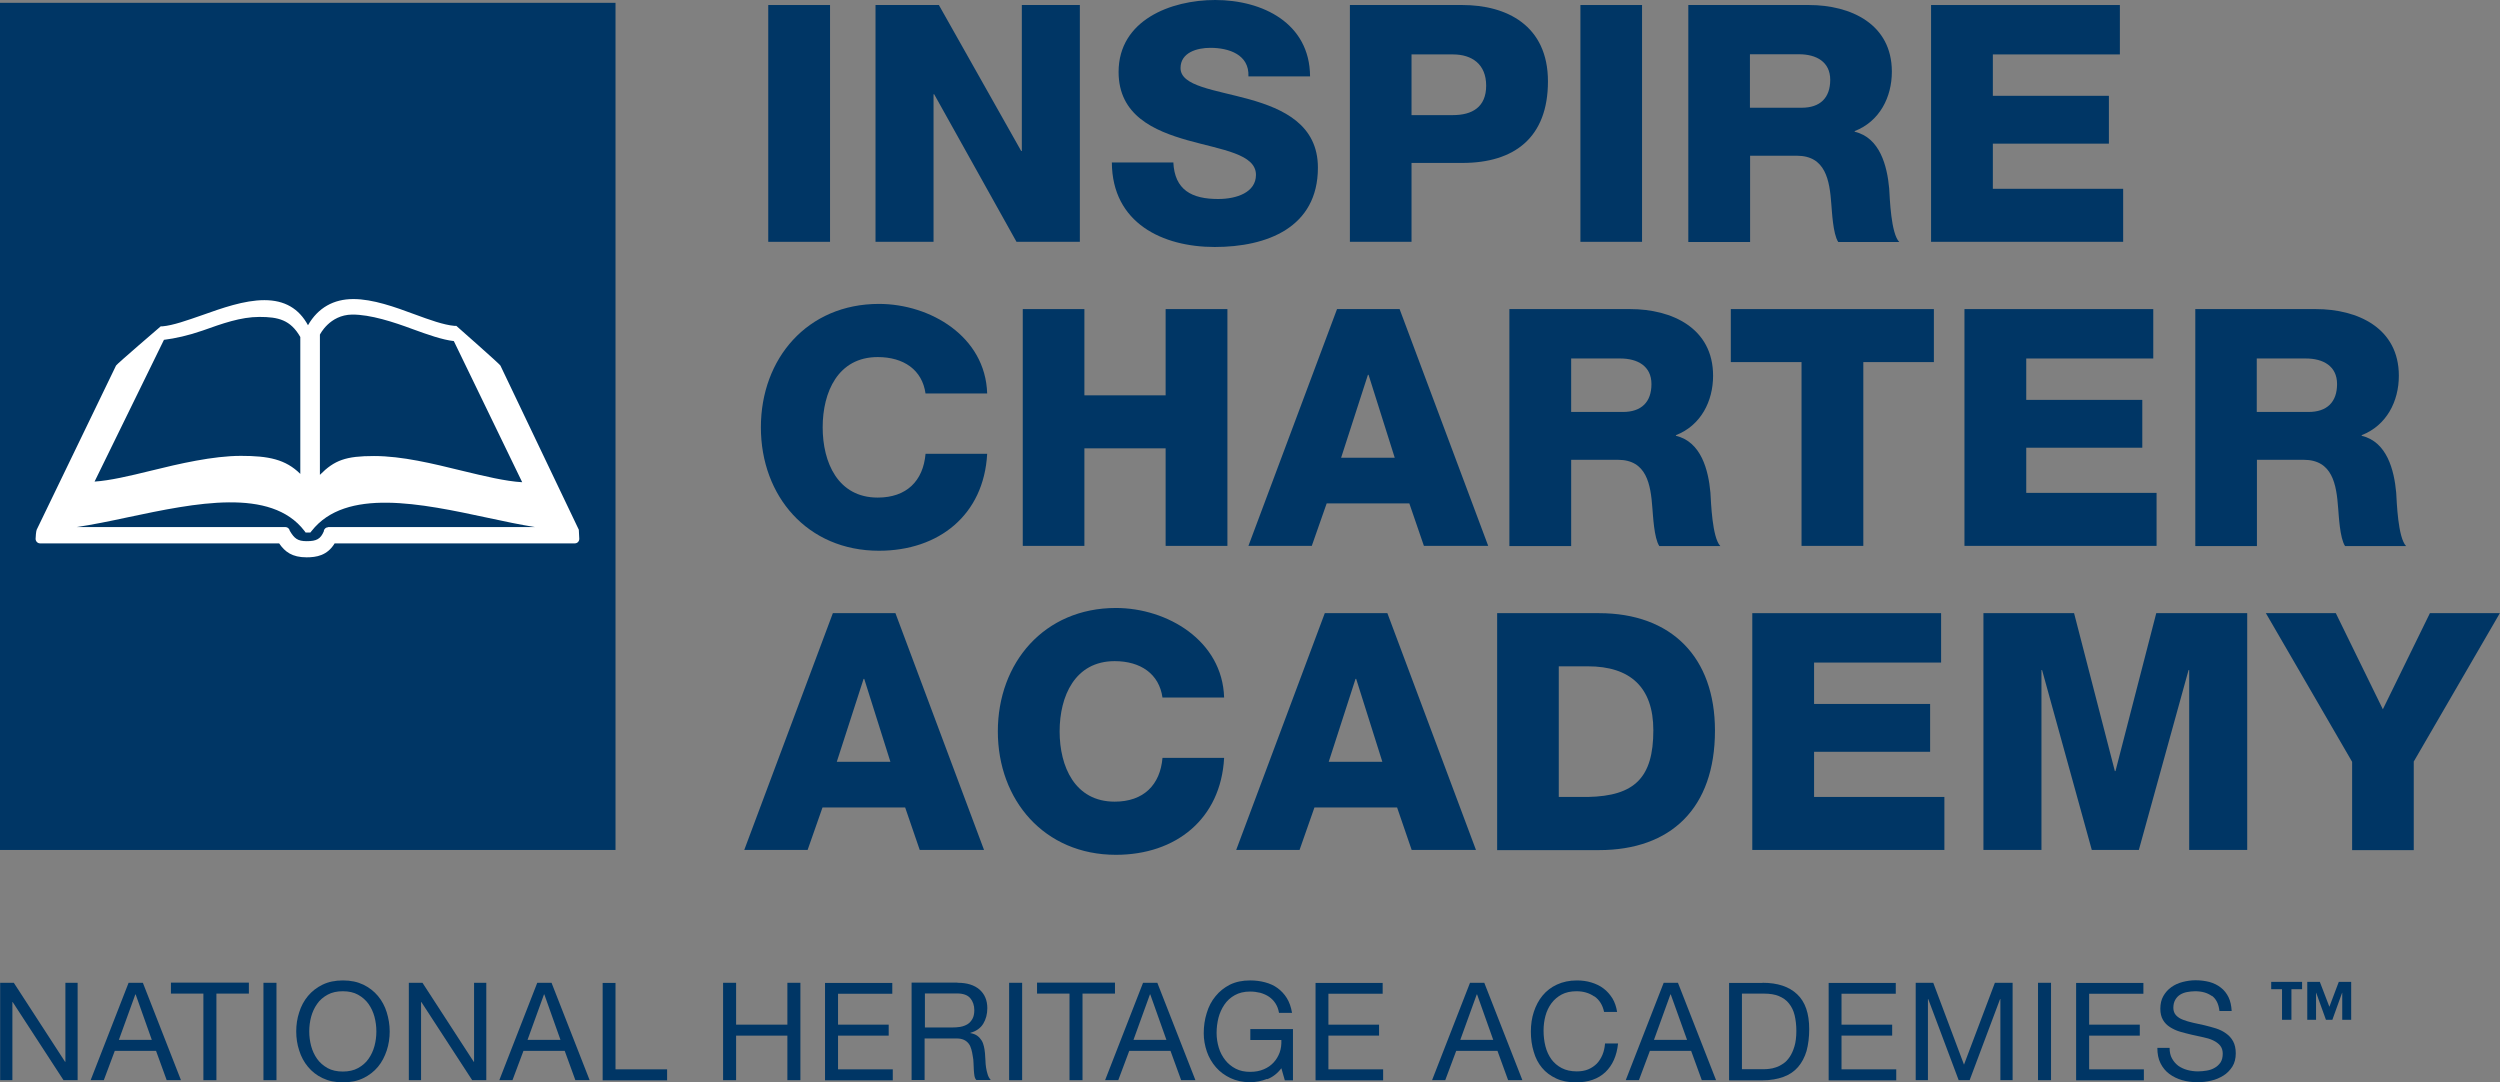 <?xml version="1.0" encoding="UTF-8"?><svg id="Layer_1" xmlns="http://www.w3.org/2000/svg" width="159.42" height="69.02" viewBox="0 0 159.42 69.02"><rect x="0" y="0" width="159.42" height="69.02" fill="#808080" stroke="none"/><defs><style>.cls-1{fill:#fff;}.cls-2{fill:#003665;}</style></defs><rect class="cls-2" y=".18" width="39.25" height="54.02"/><path class="cls-1" d="M20.93,33.62c-.14,0-.26.1-.28.24v.02c-.21.49-.46.63-1.09.63-.58,0-.79-.17-1.08-.66h0c-.03-.14-.14-.24-.28-.24H4.89c1.01-.15,2.13-.38,3.29-.63,4.26-.9,9.09-1.91,11.23.87l.08.11h.3l.08-.1c2.18-2.78,6.99-1.75,11.24-.84,1.05.23,2.07.44,3.01.59h-13.2ZM10.46,21.67c.71-.09,1.54-.27,2.46-.59,1.24-.44,2.42-.87,3.62-.87s1.98.18,2.61,1.28v8.73c-.94-.93-2.02-1.15-3.79-1.15s-3.93.5-5.75.95c-1.34.33-2.62.63-3.58.69l4.43-9.05ZM22.45,20.06c1.17-.01,2.66.48,3.87.93.93.34,1.89.68,2.62.76l4.36,9c-1.07-.06-2.42-.39-3.83-.73-1.88-.46-3.83-.94-5.62-.94s-2.52.26-3.45,1.2v-8.94s.61-1.26,2.05-1.28ZM36.91,33.78l-5-10.47c-.05-.1-2.81-2.53-2.81-2.53h-.12c-.69-.06-1.6-.39-2.55-.74-1.24-.46-2.65-.97-3.9-.97s-2.25.55-2.89,1.67c-.58-1.07-1.49-1.6-2.78-1.6s-2.71.51-3.98.96c-.95.33-1.84.65-2.52.71h-.11s-2.8,2.4-2.85,2.5l-5.06,10.47c-.04.09-.07.47-.07.58,0,.16.13.29.28.29h15.25c.37.54.83.89,1.75.89.62,0,1.32-.11,1.79-.89h15.32c.16,0,.28-.13.28-.29"/><path class="cls-2" d="M48.99.32h3.94v15.1h-3.94V.32Z"/><path class="cls-2" d="M55.83.32h4.04l5.25,9.31h.04V.32h3.7v15.1h-4.04l-5.25-9.41h-.04v9.41h-3.7V.32Z"/><path class="cls-2" d="M74.82,10.34c.08,1.78,1.18,2.35,2.86,2.35,1.18,0,2.41-.42,2.41-1.54,0-1.33-2.16-1.59-4.34-2.2-2.16-.61-4.42-1.59-4.42-4.36,0-3.3,3.32-4.59,6.16-4.59,3,0,6.03,1.46,6.05,4.87h-3.93c.06-1.38-1.23-1.82-2.43-1.82-.85,0-1.9.3-1.9,1.29,0,1.16,2.18,1.38,4.38,1.99,2.18.61,4.38,1.63,4.38,4.36,0,3.83-3.26,5.06-6.58,5.06s-6.54-1.52-6.56-5.39h3.93Z"/><path class="cls-2" d="M86.08.32h7.17c2.81,0,5.46,1.29,5.46,4.87s-2.14,5.2-5.46,5.2h-3.24v5.03h-3.93V.32ZM90.01,7.34h2.64c1.23,0,2.12-.51,2.12-1.88s-.91-1.99-2.12-1.99h-2.64v3.87Z"/><path class="cls-2" d="M100.78.32h3.93v15.1h-3.93V.32Z"/><path class="cls-2" d="M107.65.32h7.7c2.67,0,5.29,1.21,5.29,4.25,0,1.63-.78,3.17-2.37,3.79v.04c1.61.38,2.07,2.18,2.2,3.62.04.63.11,2.86.64,3.41h-3.89c-.34-.51-.4-1.99-.44-2.41-.11-1.52-.36-3.09-2.2-3.09h-2.98v5.5h-3.94V.32ZM111.59,6.87h3.3c1.18,0,1.82-.63,1.82-1.78s-.89-1.63-1.99-1.63h-3.13v3.41Z"/><path class="cls-2" d="M123.14.32h12.04v3.15h-8.1v2.64h7.4v3.05h-7.4v2.88h8.31v3.38h-12.25V.32Z"/><path class="cls-2" d="M59.02,25.1c-.21-1.52-1.4-2.33-3.05-2.33-2.54,0-3.51,2.24-3.51,4.48s.97,4.48,3.51,4.48c1.84,0,2.9-1.06,3.05-2.79h3.93c-.21,3.89-3.07,6.18-6.9,6.18-4.57,0-7.53-3.49-7.53-7.87s2.96-7.87,7.53-7.87c3.26,0,6.79,2.07,6.9,5.71h-3.93Z"/><path class="cls-2" d="M65.22,19.71h3.93v5.5h5.18v-5.5h3.94v15.1h-3.94v-6.22h-5.18v6.22h-3.93v-15.1Z"/><path class="cls-2" d="M85.25,19.71h4l5.65,15.1h-4.1l-.93-2.71h-5.27l-.95,2.71h-4.04l5.65-15.1ZM85.51,29.19h3.43l-1.67-5.29h-.04l-1.71,5.29Z"/><path class="cls-2" d="M96.25,19.71h7.7c2.67,0,5.29,1.21,5.29,4.25,0,1.63-.78,3.17-2.37,3.79v.04c1.61.38,2.07,2.18,2.2,3.62.04.63.11,2.86.63,3.41h-3.89c-.34-.51-.4-1.99-.44-2.41-.11-1.52-.36-3.09-2.2-3.09h-2.98v5.5h-3.94v-15.1ZM100.19,26.27h3.3c1.18,0,1.82-.63,1.82-1.78s-.89-1.63-1.99-1.63h-3.13v3.41Z"/><path class="cls-2" d="M123.33,23.09h-4.51v11.72h-3.94v-11.72h-4.51v-3.38h12.95v3.38Z"/><path class="cls-2" d="M125.27,19.71h12.04v3.15h-8.1v2.64h7.4v3.05h-7.4v2.88h8.31v3.38h-12.25v-15.1Z"/><path class="cls-2" d="M139.98,19.71h7.7c2.67,0,5.29,1.21,5.29,4.25,0,1.63-.78,3.17-2.37,3.79v.04c1.61.38,2.07,2.18,2.2,3.62.04.63.11,2.86.63,3.41h-3.89c-.34-.51-.4-1.99-.44-2.41-.11-1.52-.36-3.09-2.2-3.09h-2.98v5.5h-3.93v-15.1ZM143.91,26.27h3.3c1.18,0,1.82-.63,1.82-1.78s-.89-1.63-1.99-1.63h-3.13v3.41Z"/><path class="cls-2" d="M53.1,39.1h4l5.65,15.1h-4.1l-.93-2.71h-5.27l-.95,2.71h-4.04l5.65-15.1ZM53.35,48.58h3.43l-1.67-5.29h-.04l-1.71,5.29Z"/><path class="cls-2" d="M74.13,44.49c-.21-1.52-1.4-2.33-3.05-2.33-2.54,0-3.51,2.24-3.51,4.48s.97,4.48,3.51,4.48c1.84,0,2.9-1.06,3.05-2.79h3.93c-.21,3.89-3.07,6.18-6.9,6.18-4.57,0-7.53-3.49-7.53-7.87s2.96-7.87,7.53-7.87c3.26,0,6.79,2.07,6.9,5.71h-3.93Z"/><path class="cls-2" d="M84.47,39.1h4l5.65,15.1h-4.1l-.93-2.71h-5.27l-.95,2.71h-4.04l5.65-15.1ZM84.72,48.58h3.43l-1.67-5.29h-.04l-1.71,5.29Z"/><path class="cls-2" d="M95.47,39.1h6.49c4.63,0,7.4,2.81,7.4,7.49,0,4.95-2.81,7.62-7.4,7.62h-6.49v-15.1ZM99.4,50.82h1.86c2.98-.06,4.17-1.23,4.17-4.25,0-2.75-1.48-4.08-4.17-4.08h-1.86v8.33Z"/><path class="cls-2" d="M111.74,39.1h12.04v3.15h-8.1v2.64h7.4v3.05h-7.4v2.88h8.31v3.38h-12.25v-15.1Z"/><path class="cls-2" d="M126.46,39.1h5.8l2.6,10.07h.04l2.6-10.07h5.8v15.1h-3.7v-11.47h-.04l-3.17,11.47h-3l-3.17-11.47h-.04v11.47h-3.7v-15.1Z"/><path class="cls-2" d="M153.92,48.58v5.63h-3.93v-5.63l-5.5-9.48h4.46l3,6.13,3-6.13h4.46l-5.5,9.48Z"/><path class="cls-2" d="M146.12,63.08v1.95h-.6v-1.95h-.69v-.47h1.97v.47h-.69ZM149.36,65.03v-1.72h-.01l-.62,1.72h-.41l-.62-1.72h-.01v1.72h-.56v-2.42h.8l.61,1.59.6-1.59h.79v2.42h-.56Z"/><path class="cls-2" d="M.88,62.67l3.27,5.04h.02v-5.04h.78v6.21h-.9l-3.24-4.98h-.02v4.98h-.78v-6.21h.88Z"/><path class="cls-2" d="M9.11,62.67l2.43,6.21h-.91l-.68-1.87h-2.63l-.7,1.87h-.84l2.42-6.21h.91ZM9.68,66.31l-1.03-2.9h-.02l-1.05,2.9h2.1Z"/><path class="cls-2" d="M10.9,63.36v-.7h4.97v.7h-2.07v5.52h-.83v-5.52h-2.07Z"/><path class="cls-2" d="M17.63,62.67v6.21h-.83v-6.21h.83Z"/><path class="cls-2" d="M19.08,64.55c.12-.39.31-.74.56-1.04.25-.3.56-.54.93-.72.37-.18.8-.27,1.3-.27s.92.09,1.3.27c.37.18.68.42.93.72.25.3.44.65.56,1.04.12.39.19.8.19,1.22s-.06.83-.19,1.22c-.13.39-.31.74-.56,1.04-.25.3-.56.54-.93.72-.37.18-.8.27-1.3.27s-.92-.09-1.3-.27-.68-.42-.93-.72-.44-.65-.56-1.04c-.13-.39-.19-.8-.19-1.22s.06-.83.19-1.22ZM19.84,66.7c.08.3.21.58.38.82.17.24.4.44.67.59.27.15.6.22.97.22s.7-.07.97-.22c.27-.15.5-.34.67-.59.17-.24.3-.52.38-.82.08-.3.12-.61.12-.93s-.04-.62-.12-.93c-.08-.3-.21-.58-.38-.82-.17-.24-.4-.44-.67-.59-.27-.15-.6-.22-.97-.22s-.7.07-.97.22c-.27.15-.5.34-.67.59-.17.24-.3.52-.38.82s-.12.61-.12.93.04.62.12.93Z"/><path class="cls-2" d="M26.94,62.67l3.27,5.04h.02v-5.04h.78v6.21h-.9l-3.24-4.98h-.02v4.98h-.78v-6.21h.88Z"/><path class="cls-2" d="M35.17,62.67l2.43,6.21h-.91l-.68-1.87h-2.63l-.7,1.87h-.84l2.42-6.21h.91ZM35.74,66.31l-1.03-2.9h-.02l-1.05,2.9h2.1Z"/><path class="cls-2" d="M39.25,62.67v5.52h3.29v.7h-4.11v-6.21h.83Z"/><path class="cls-2" d="M46.94,62.67v2.67h3.27v-2.67h.83v6.21h-.83v-2.84h-3.27v2.84h-.83v-6.21h.83Z"/><path class="cls-2" d="M56.9,62.67v.7h-3.46v1.97h3.23v.7h-3.23v2.15h3.49v.7h-4.32v-6.21h4.29Z"/><path class="cls-2" d="M61.07,62.67c.59,0,1.05.14,1.39.43.33.29.5.69.5,1.19,0,.38-.09.71-.26.99-.17.28-.45.48-.82.58v.02c.18.03.33.09.44.17.11.08.2.18.27.29.07.11.12.24.15.38.03.14.06.28.07.44.01.15.02.3.03.46,0,.16.02.31.04.46.02.15.06.29.1.43.04.14.11.26.2.36h-.92c-.06-.06-.1-.15-.12-.26s-.03-.23-.04-.37c0-.14-.01-.28-.02-.44,0-.16-.02-.31-.05-.46-.02-.15-.05-.29-.09-.43s-.09-.26-.17-.36c-.08-.1-.17-.18-.3-.24s-.28-.09-.49-.09h-2.02v2.65h-.83v-6.21h2.92ZM61.24,65.48c.17-.03.33-.09.46-.17.13-.08.23-.2.31-.34s.12-.33.12-.55c0-.31-.09-.57-.26-.77-.17-.2-.46-.3-.84-.3h-2.05v2.17h1.72c.19,0,.37-.01.55-.04Z"/><path class="cls-2" d="M65.18,62.67v6.21h-.83v-6.21h.83Z"/><path class="cls-2" d="M66.13,63.36v-.7h4.97v.7h-2.07v5.52h-.83v-5.52h-2.07Z"/><path class="cls-2" d="M73.8,62.67l2.43,6.21h-.91l-.68-1.87h-2.63l-.7,1.87h-.84l2.42-6.21h.91ZM74.38,66.31l-1.03-2.9h-.02l-1.05,2.9h2.11Z"/><path class="cls-2" d="M80.8,68.8c-.36.14-.72.21-1.09.21-.46,0-.88-.09-1.24-.26s-.68-.4-.93-.69c-.25-.29-.45-.62-.58-1-.13-.38-.2-.77-.2-1.17,0-.45.06-.88.19-1.29.12-.41.31-.77.56-1.07.25-.31.55-.55.92-.74.37-.18.8-.27,1.29-.27.34,0,.65.04.95.12.3.08.57.2.8.37.23.17.43.38.59.64s.27.57.33.94h-.83c-.04-.24-.12-.44-.23-.61-.11-.17-.25-.31-.41-.42s-.35-.19-.55-.25c-.21-.05-.42-.08-.66-.08-.38,0-.7.08-.97.23s-.49.35-.66.6c-.17.25-.3.53-.38.84-.08.32-.12.64-.12.97s.05.64.14.94c.09.3.23.56.41.79.18.23.4.41.67.55s.57.2.92.2c.32,0,.61-.05.86-.16.25-.1.46-.25.63-.43s.3-.4.39-.64c.09-.25.12-.51.11-.8h-1.98v-.7h2.72v3.27h-.52l-.22-.77c-.24.32-.54.56-.9.7Z"/><path class="cls-2" d="M88.17,62.67v.7h-3.46v1.97h3.23v.7h-3.23v2.15h3.49v.7h-4.31v-6.21h4.29Z"/><path class="cls-2" d="M94.65,62.67l2.43,6.21h-.91l-.68-1.87h-2.63l-.7,1.87h-.84l2.42-6.21h.91ZM95.22,66.31l-1.03-2.9h-.02l-1.05,2.9h2.1Z"/><path class="cls-2" d="M101.66,63.54c-.32-.22-.69-.33-1.13-.33-.37,0-.69.07-.95.21-.26.14-.48.33-.65.56s-.3.5-.38.8c-.08.3-.12.61-.12.94,0,.35.04.69.12,1,.08.32.21.59.38.83.17.23.39.42.66.56s.59.21.96.21c.27,0,.51-.04.73-.13.21-.09.39-.21.55-.37.15-.16.27-.35.36-.57.09-.22.14-.46.16-.71h.83c-.08.78-.35,1.39-.81,1.83-.46.43-1.08.65-1.88.65-.48,0-.9-.08-1.26-.25-.36-.17-.66-.39-.9-.68-.24-.29-.42-.63-.53-1.03-.12-.39-.18-.82-.18-1.27s.06-.88.19-1.27.31-.74.56-1.04c.25-.3.55-.53.92-.7.37-.17.79-.26,1.27-.26.32,0,.63.04.92.13s.55.21.77.38c.23.17.41.38.57.63.15.25.25.54.3.87h-.83c-.09-.44-.3-.77-.61-.99Z"/><path class="cls-2" d="M107,62.67l2.43,6.21h-.91l-.68-1.87h-2.63l-.7,1.87h-.84l2.42-6.21h.91ZM107.58,66.31l-1.04-2.9h-.02l-1.05,2.9h2.11Z"/><path class="cls-2" d="M112.39,62.67c.96,0,1.69.24,2.21.73s.77,1.23.77,2.23c0,.52-.06.98-.17,1.39-.12.4-.3.74-.54,1.02-.24.28-.55.49-.93.63s-.82.22-1.34.22h-2.13v-6.21h2.13ZM112.46,68.18c.09,0,.21,0,.35-.02.14-.01.29-.05.44-.1.16-.05.31-.13.47-.24.15-.1.29-.25.41-.43s.22-.4.3-.67.12-.6.12-.98-.04-.7-.11-1c-.07-.29-.19-.54-.36-.75-.16-.21-.38-.36-.64-.47-.26-.11-.58-.16-.97-.16h-1.39v4.82h1.37Z"/><path class="cls-2" d="M120.89,62.67v.7h-3.46v1.97h3.23v.7h-3.23v2.15h3.49v.7h-4.31v-6.21h4.29Z"/><path class="cls-2" d="M123.28,62.67l1.96,5.22,1.97-5.22h1.13v6.21h-.78v-5.17h-.02l-1.94,5.17h-.7l-1.94-5.17h-.02v5.17h-.78v-6.21h1.13Z"/><path class="cls-2" d="M130.79,62.67v6.21h-.83v-6.21h.83Z"/><path class="cls-2" d="M136.68,62.67v.7h-3.46v1.97h3.23v.7h-3.23v2.15h3.49v.7h-4.32v-6.21h4.29Z"/><path class="cls-2" d="M141.04,63.51c-.28-.2-.63-.3-1.06-.3-.17,0-.35.02-.51.05-.17.03-.32.09-.45.17-.13.08-.23.19-.31.33s-.12.31-.12.51c0,.19.06.35.17.47s.26.22.45.29.4.14.64.19c.24.05.48.1.73.16.25.06.49.13.73.2.24.08.45.18.64.32.19.13.34.3.45.5.11.2.17.46.17.77,0,.33-.07.61-.22.85-.15.23-.34.43-.57.57s-.49.26-.78.32c-.29.07-.57.1-.86.1-.35,0-.68-.04-.99-.13-.31-.09-.58-.22-.82-.4s-.42-.4-.56-.68c-.14-.28-.2-.6-.2-.98h.78c0,.26.05.49.15.67s.23.34.4.47c.17.12.36.21.58.27.22.06.45.09.68.09.19,0,.37-.02.56-.05.19-.03.36-.09.51-.18.15-.08.27-.2.37-.34.09-.14.14-.33.14-.56,0-.21-.06-.39-.17-.52-.11-.13-.26-.24-.45-.33s-.4-.15-.64-.2c-.24-.05-.48-.11-.73-.16-.25-.06-.49-.12-.73-.19-.24-.07-.45-.17-.64-.29-.19-.12-.34-.27-.45-.46-.11-.19-.17-.42-.17-.71,0-.31.06-.58.19-.81.13-.23.3-.42.51-.57.21-.15.45-.26.72-.33.27-.07.55-.11.83-.11.32,0,.61.04.89.11.27.08.51.19.72.36.21.16.37.37.49.61.12.25.18.54.2.88h-.78c-.05-.45-.21-.77-.48-.97Z"/></svg>